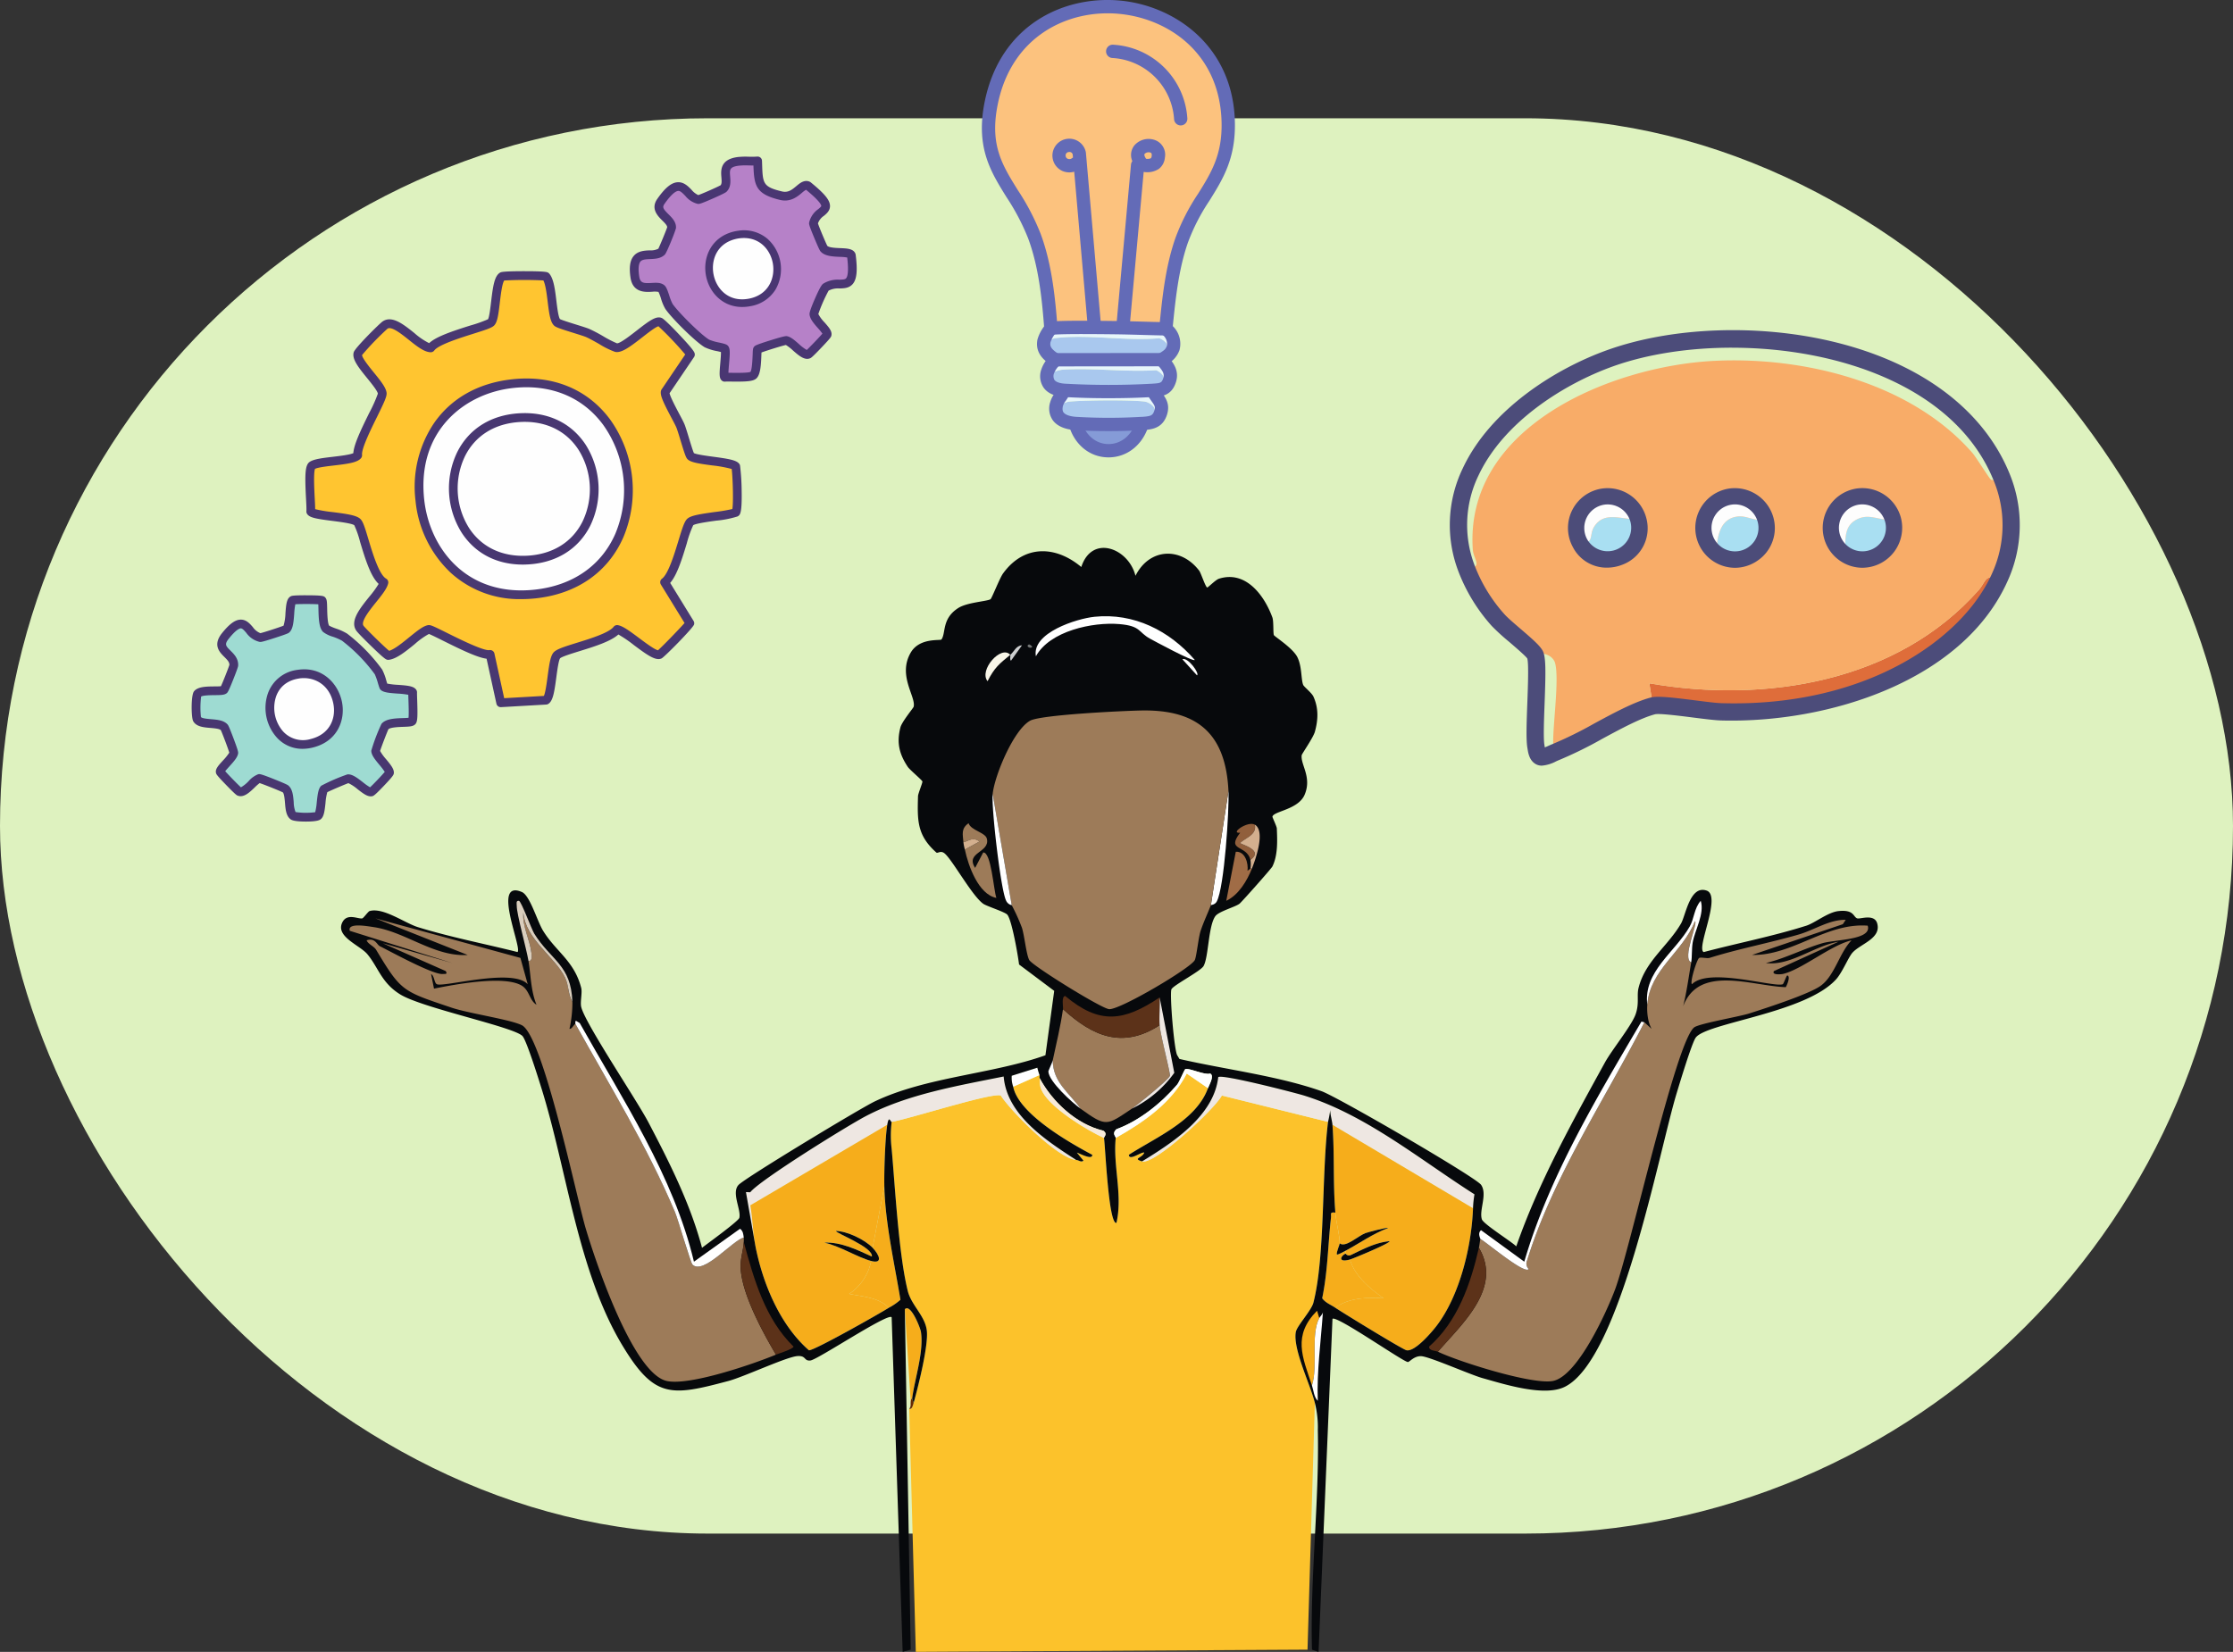 <svg xmlns="http://www.w3.org/2000/svg" xmlns:xlink="http://www.w3.org/1999/xlink" width="724" height="535.713" viewBox="0 0 724 535.713">
  <rect x="0" y="0" width="724" height="535.713" fill="#333333" stroke="none"/>
  <defs>
    <clipPath id="clip-path">
      <rect id="Rectangle_65" data-name="Rectangle 65" width="592.708" height="535.713" fill="none"/>
    </clipPath>
  </defs>
  <g id="Group_260" data-name="Group 260" transform="translate(-82.5 -273.644)">
    <rect id="Rectangle_64" data-name="Rectangle 64" width="724" height="459" rx="229.5" transform="translate(82.5 312)" fill="#def2bf"/>
    <g id="Group_94" data-name="Group 94" transform="translate(144.646 273.644)">
      <g id="Group_93" data-name="Group 93" clip-path="url(#clip-path)">
        <path id="Path_634" data-name="Path 634" d="M271.921,62.876c-14.319,31.981-58.084,44.5-90.331,43.548-4.812-.14-19.134-2.7-22.1-1.913l-1.155-7.322c37.822,6.588,80.445-.528,106.727-30.187,2.546-2.875,1.7-4.988,6.862-4.125" transform="translate(314.282 124.418)" fill="#df6d3a"/>
        <path id="Path_635" data-name="Path 635" d="M311.345,109.578c-5.158-.863-4.316,1.251-6.862,4.125-26.283,29.659-68.9,36.775-106.727,30.187l1.155,7.322c-9,2.388-22.1,11.417-31.67,15.044a22.1,22.1,0,0,1-.66-3.069c-.063-6.373,1.964-20.369.66-25.733-.621-2.546-3.982-3.937-6.534-2.8-1.215-2.251-9.352-8.346-11.943-11.217a54,54,0,0,1-10.292-16.826c5.639-.206,2.272-2.8,2.045-6.1-2.731-40.025,45.162-59.562,78.355-61.2,29.262-1.442,63.788,7.14,83.632,29.859,1.239,1.418,5.606,8.552,6.1,8.743a7.966,7.966,0,0,0,3.594-.331,40.722,40.722,0,0,1-.857,32" transform="translate(274.859 77.716)" fill="#f8ac68"/>
        <path id="Path_636" data-name="Path 636" d="M195.168,57.036a10.279,10.279,0,0,1-15.6,11.253c.361-3.863-.6-8.537,3.251-10.931,4.5-2.8,7.677.227,12.349-.322" transform="translate(356.436 111.462)" fill="#a9dff2"/>
        <path id="Path_637" data-name="Path 637" d="M198.194,61.478c-4.671.549-7.853-2.475-12.349.322-3.848,2.394-2.889,7.068-3.251,10.931a10.269,10.269,0,1,1,15.6-11.253" transform="translate(353.411 107.019)" fill="#fdfdfd"/>
        <path id="Path_638" data-name="Path 638" d="M181.629,57.262c2.442,9.355-8.3,16.575-16.038,10.856.278-4.848.91-11.3,7.036-11.979,3.17-.349,5.591,1.887,8.9.77.036.116.069.233.1.352" transform="translate(328.691 111.361)" fill="#a9dff2"/>
        <path id="Path_639" data-name="Path 639" d="M184.39,61.6c-.03-.119-.063-.236-.1-.352-3.313,1.116-5.734-1.119-8.9-.77-6.125.675-6.758,7.131-7.036,11.979a10.273,10.273,0,1,1,15.94-11.209c.036.116.069.233.1.352" transform="translate(325.93 107.021)" fill="#fdfdfd"/>
        <path id="Path_640" data-name="Path 640" d="M169.835,57.118c3.012,11.585-13.131,18.02-18.916,7.546-.06-.107-.116-.215-.17-.325,4.949.594,2.994-2.119,4.657-4.9,3.361-5.63,9.522-2.119,14.331-2.672.036.116.069.233.1.352" transform="translate(299.23 111.526)" fill="#a9dff2"/>
        <path id="Path_641" data-name="Path 641" d="M170.574,61.614c-.03-.119-.063-.236-.1-.352-4.809.552-10.97-2.958-14.331,2.672-1.663,2.782.293,5.5-4.657,4.9.054.11.11.218.17.325-.06-.107-.116-.215-.17-.325a10.263,10.263,0,1,1,18.987-7.573c.036.116.069.233.1.352" transform="translate(298.491 107.03)" fill="#fdfdfd"/>
        <path id="Path_642" data-name="Path 642" d="M190.019,78.866a12.92,12.92,0,0,1-1.582-25.733,12.955,12.955,0,0,1,14.056,9.4,12.969,12.969,0,0,1-12.474,16.331m-.919-20.5a7.618,7.618,0,1,0,8.3,5.561,7.7,7.7,0,0,0-8.3-5.561" transform="translate(351.657 105.264)" fill="#4c4c79"/>
        <path id="Path_643" data-name="Path 643" d="M176.173,78.873a12.926,12.926,0,0,1-1.869-25.7,13,13,0,0,1,14.274,9.074l.122.43a12.748,12.748,0,0,1-5.262,13.94,12.947,12.947,0,0,1-7.265,2.26m.03-20.563a7.08,7.08,0,0,0-1.116.084,7.617,7.617,0,1,0,8.51,5.627l-.081-.287A7.667,7.667,0,0,0,176.2,58.31M174.7,55.782h0Z" transform="translate(324.168 105.268)" fill="#4c4c79"/>
        <path id="Path_644" data-name="Path 644" d="M162.146,78.823a12.286,12.286,0,0,1-11.035-6.633l-.221-.418a12.93,12.93,0,0,1,9.621-18.6,12.975,12.975,0,0,1,14.259,9.083l.119.43a12.614,12.614,0,0,1-7.734,15.176,13.585,13.585,0,0,1-5.009.958m-.86-20.426a7.656,7.656,0,0,0-5.683,11l.128.239a7.634,7.634,0,0,0,14.05-5.6l-.078-.287a7.664,7.664,0,0,0-8.418-5.352" transform="translate(296.729 105.274)" fill="#4c4c79"/>
        <path id="Path_645" data-name="Path 645" d="M166.5,177.111a3.931,3.931,0,0,1-2.036-.534c-2.009-1.194-2.382-3.537-2.6-4.937l-.051-.3c-.46-2.666-.254-8.185-.018-14.579.191-5.131.481-12.892-.021-14.4-.466-.761-3.874-3.683-5.91-5.433a69.243,69.243,0,0,1-5.576-5.089,56.631,56.631,0,0,1-10.847-17.74,42.194,42.194,0,0,1,1.451-33.47c8.94-19.071,30.047-32.285,46.822-38.291,21.08-7.555,49.279-8.561,73.591-2.63,28.554,6.958,48.837,22.36,57.111,43.368a43.765,43.765,0,0,1-.907,34.178c-14.555,32.515-58.317,46.18-92.972,45.2-2-.063-5.385-.49-8.964-.943-4.083-.519-10.916-1.394-12.349-1.063-4.7,1.248-10.946,4.624-16.987,7.883a129.663,129.663,0,0,1-14.4,7.068c-.182.072-.43.188-.716.319a11.886,11.886,0,0,1-4.621,1.394M228.144,41.564c-14.083,0-27.593,2.122-38.545,6.045-15.713,5.63-35.428,17.883-43.637,35.4a36.767,36.767,0,0,0-1.26,29.166,50.865,50.865,0,0,0,9.743,15.907c.973,1.081,3.051,2.863,5.059,4.588,3.919,3.361,6.367,5.5,7.268,7.176,1.069,1.979,1.015,6.5.621,17.125-.2,5.31-.421,11.328-.06,13.423l.06.367c.018.113.042.269.072.433.493-.2,1.018-.436,1.322-.576.424-.191.791-.355,1.057-.457a127.094,127.094,0,0,0,13.722-6.761c6.328-3.418,12.868-6.952,18.223-8.37,2.182-.585,6.928-.039,14.483.919,3.442.436,6.689.851,8.421.9,46.816,1.388,78.227-20.742,87.692-41.888a37.71,37.71,0,0,0,.806-29.829c-12.074-30.653-50.314-43.562-85.047-43.562" transform="translate(271.26 71.195)" fill="#4c4c7a"/>
        <path id="Path_646" data-name="Path 646" d="M178.772,121.388c-3.788,10.5-16.886,15.949-25.641,21.605.045,2.137,4.068-1.045,4.988-.713-.594,1.779-3.946,1.884-.713,2.848,4,1.2,23.384-16.79,25.877-21.366L217.7,132.31c-2.1,16.758-.91,43.694-4.746,58.636-.648,2.525-5.334,7.531-5.7,9.5-1.027,5.528,4.806,17.253,6.173,23.026l-2.376,80.006-127.01.71L81.91,225.369c.955.284,1.242-1.242,1.427-1.9,1.454-5.209,4.862-18.659,4.271-23.5-.585-4.806-5.015-8.176-6.173-12.817-2.925-11.746-4.074-33.291-5.221-46.058a36.168,36.168,0,0,1,0-8.782c5.483-.884,32.608-9.638,35.372-8.549,3.594,5.474,18.543,20.435,24.453,20.892.931.072,1.546.872,2.373.239l-2.134-2.612c.675.137,5.077,2.6,4.985.713-7.45-3.979-23.847-13.256-25.641-22.08l8.546-3.8c.057.29-.06.666,0,.952.316,1.489-.221,2.37.952,4.51,3.009,5.492,14.253,12.346,19.94,14.955.409,2.206,1.457,28.077,4.036,27.539,2.084-9.086-1.146-18.363-.236-27.539,9.071-5.11,18.211-11.429,23.029-20.892Z" transform="translate(150.737 231.523)" fill="#fcc22b"/>
        <path id="Path_647" data-name="Path 647" d="M79.837,171.425c-.006.054-.331-.227-.475.949l-1.9-29.912c1.86-2.009,5.027,6.051,5.221,7.358.97,6.51-2.012,15.077-2.848,21.605" transform="translate(153.763 282.145)" fill="#f6ad1b"/>
        <path id="Path_648" data-name="Path 648" d="M79.365,153.377c-.182.657-.472,2.179-1.424,1.9.678-.839.367-1.5.475-2.373.143-1.176.469-.9.475-.949Z" transform="translate(154.709 301.62)" fill="#692a00"/>
        <path id="Path_649" data-name="Path 649" d="M167.272,144.023c-5.91-.457-20.859-15.417-24.453-20.892-2.764-1.089-29.888,7.665-35.372,8.546-.391.063-.89-2.313-1.427.949L61.629,158.741c.752,4.292.824,9.065,1.663,13.3L60.2,154.467c.391-.075,1.331.116,1.424,0,3.036-3.874,31.411-21.5,37.509-24.689,13.6-7.11,29.578-9.773,44.631-12.82,1.021,12.507,13.844,20.817,23.5,27.065" transform="translate(119.504 232.156)" fill="#eee7e2"/>
        <path id="Path_650" data-name="Path 650" d="M210.538,159.628l-45.58-27.065c-.1-1.281-.707-3.26-.713-4.746a37.32,37.32,0,0,1-.713,3.8l-34.422-8.546c-2.492,4.576-21.874,22.563-25.877,21.366,9.94-6.1,23.283-14.737,24.689-27.3.83-1.161,24.859,5.03,27.778,5.934,20.074,6.212,37.793,20.907,55.314,32.049a33.981,33.981,0,0,0-.475,4.51" transform="translate(204.911 232.219)" fill="#eee7e2"/>
        <path id="Path_651" data-name="Path 651" d="M98.14,118.377l-8.546,3.8a8.844,8.844,0,0,1-.475-3.561L97.427,116a18.527,18.527,0,0,0,.713,2.373" transform="translate(176.768 230.263)" fill="#fff"/>
        <path id="Path_652" data-name="Path 652" d="M169.491,149.272c-.457,12.31-4.286,28.351-11.871,38.222-1.6,2.078-7.05,8.465-9.734,7.833-1.3-.307-20.578-12.113-23.026-13.767,4.206-3.3,10.579-3.43,15.668-3.086-4.367-3.045-9.471-7.286-10.922-12.585.916-.251,13.089-5.28,12.82-5.934-4.654.454-8.516,2.582-12.582,4.51a1.294,1.294,0,0,1-1.663-.475v-.949c4.567-2.442,8.829-5.516,13.77-7.361-.14-.349-6.594,1.382-7.358,1.663-2.281.839-6.456,4.845-8.31,3.325-.069-2.988-1.143-6.558-1.424-9.973-.806-9.728-.224-19.143-.949-28.488Z" transform="translate(245.958 242.575)" fill="#f6ad1b"/>
        <path id="Path_653" data-name="Path 653" d="M105.077,122.207c-.693,4.224-1.054,15.435-.949,19.943l-3.8,19.942c-2.606-2.71-8.262-5.367-11.868-5.462-.251.687,12.155,5.239,11.632,8.31-4.806-2.2-10-4.77-15.432-4.51,4.821.964,10.853,4.8,15.193,5.934a16.686,16.686,0,0,1-7.122,10.683c4.224.866,9.7,1.146,12.82,4.51-2.612,1.692-24.438,14.053-25.877,13.77-9.4-8.215-14.937-21.605-17.331-33.712-.836-4.23-.91-9-1.663-13.292Z" transform="translate(120.451 242.575)" fill="#f6ad1b"/>
        <path id="Path_654" data-name="Path 654" d="M84.239,168.3c-3.116-3.367-8.6-3.648-12.82-4.51A16.686,16.686,0,0,0,78.541,153.1c3.937,1.03,2.639-2.024.475-4.274l3.8-19.939c.281,12.011,3.292,24.993,5.224,36.8a18.438,18.438,0,0,1-3.8,2.612" transform="translate(141.764 255.837)" fill="#f6ad1b"/>
        <path id="Path_655" data-name="Path 655" d="M127.071,131.781c.284,3.415,1.358,6.982,1.424,9.97.009.346-1.107,2.791-.949,3.561.173.322,2.436-.964,2.848-1.185v.949c-1.594.731-2.651,3.015,1.427,1.9,1.448,5.3,6.552,9.54,10.919,12.582-5.086-.343-11.462-.212-15.668,3.086-1.454-.982-3.17-1.582-4.274-3.086,1.8-8.585,1.878-17.414,2.851-26.112.143-1.278-.49-1.883,1.424-1.663" transform="translate(243.747 261.49)" fill="#f6ad1b"/>
        <path id="Path_656" data-name="Path 656" d="M127.246,140.813c-.415.221-2.677,1.507-2.848,1.188-.161-.77.955-3.215.949-3.561,1.854,1.519,6.033-2.486,8.31-3.325.761-.281,7.218-2.012,7.361-1.663-4.943,1.845-9.209,4.919-13.773,7.361" transform="translate(246.894 264.804)" fill="#07090c"/>
        <path id="Path_657" data-name="Path 657" d="M127.709,140.787c-4.077,1.116-3.018-1.167-1.424-1.9a1.294,1.294,0,0,0,1.663.475c4.066-1.928,7.928-4.057,12.582-4.51.266.654-11.907,5.683-12.82,5.934" transform="translate(247.858 267.677)" fill="#07090c"/>
        <path id="Path_658" data-name="Path 658" d="M84.383,139.2c2.164,2.251,3.463,5.3-.475,4.274-4.34-1.134-10.373-4.97-15.193-5.937,5.436-.26,10.623,2.313,15.429,4.51.525-3.069-11.883-7.621-11.632-8.307,3.606.092,9.265,2.749,11.871,5.459" transform="translate(136.396 265.468)" fill="#07090c"/>
        <path id="Path_659" data-name="Path 659" d="M331.966,336.838c-1.367-5.776-7.2-17.5-6.173-23.029.364-1.964,5.051-6.97,5.7-9.5,3.836-14.943,2.642-41.882,4.749-58.639a38.041,38.041,0,0,0,.71-3.8c.006,1.489.612,3.469.713,4.746.725,9.346.143,18.763.949,28.488-1.913-.221-1.281.385-1.424,1.663-.973,8.7-1.051,17.531-2.851,26.115,1.1,1.5,2.821,2.1,4.274,3.086,2.448,1.654,21.722,13.462,23.029,13.77,2.68.63,8.137-5.758,9.731-7.836,7.585-9.871,11.414-25.912,11.871-38.222a34.543,34.543,0,0,1,.475-4.51c-17.522-11.14-35.237-25.838-55.314-32.049-2.919-.9-26.948-7.1-27.775-5.934-1.409,12.564-14.752,21.205-24.692,27.3-3.23-.967.122-1.069.713-2.848-.919-.331-4.943,2.851-4.985.71,8.752-5.656,21.85-11.1,25.638-21.6.388-1.078,2.188-4.039.713-4.749-1.806.606-6.889-1.907-8.071-1.424-.263.107-1.964,4.224-2.612,4.985-5.086,5.982-12.307,11.8-19.7,14.483-1.591,1.442-.185,2.31-.239,2.848-.91,9.176,2.322,18.453.239,27.539-2.582.537-3.63-25.333-4.039-27.539-.06-.337,1.31-1.346-.236-2.373C254.7,246.5,246.8,239.138,242.7,231.43c-.063-.287.057-.66,0-.949a18.062,18.062,0,0,1-.713-2.373l-8.31,2.612a8.943,8.943,0,0,0,.475,3.561c1.794,8.821,18.19,18.1,25.641,22.077.093,1.889-4.31-.576-4.985-.71l2.137,2.612c-.83.633-1.445-.167-2.376-.239-9.659-6.248-22.483-14.558-23.5-27.065-15.053,3.048-31.029,5.71-44.631,12.82-6.1,3.188-34.473,20.814-37.509,24.689-.093.116-1.033-.075-1.424,0l3.086,17.569c2.394,12.1,7.934,25.495,17.331,33.712,1.436.281,23.262-12.08,25.877-13.77a18.458,18.458,0,0,0,3.8-2.612c-1.931-11.8-4.94-24.787-5.221-36.8-.107-4.5.257-15.719.949-19.943.534-3.263,1.033-.887,1.424-.949a36.192,36.192,0,0,0,0,8.785c1.146,12.767,2.3,34.312,5.224,46.055,1.155,4.645,5.585,8.015,6.17,12.82.591,4.845-2.818,18.295-4.271,23.5l-.475-1.424c.836-6.528,3.818-15.095,2.848-21.605-.194-1.31-3.361-9.367-5.224-7.358l1.9,110.393-2.612.71-3.561-108.491c-.952-1.672-24.032,13.779-26.351,14.005-2.2.218-1.263-1.675-4.274-1.424-3.585.3-17.265,6.725-22.316,8.071-18.593,4.958-23.975,5.764-34.423-11.632-14.376-23.933-17.9-56.66-26.115-83.092-.916-2.949-4.8-15.426-6.173-17.092-2.412-2.922-32.375-9.08-39.646-13.531-6.131-3.755-7.125-8.77-10.683-13.059C22.3,188.34,14.2,185.558,16.7,180.865c1.576-2.964,5.1-.9,6.409-1.188.415-.093,1.91-2.239,2.376-2.373,4.4-1.281,11.483,3.928,15.668,5.221,10.5,3.245,21.614,5.379,32.285,8.074,1.651-1.179-8.5-23.739,1.427-19.468,2.642,1.137,4.934,9.427,6.883,12.582,4.206,6.818,10.11,9.776,12.346,18.519.4,1.573-.382,4.546,0,6.173,1.251,5.316,17.94,30.073,21.841,37.509,6.824,13.005,13.543,26.351,17.331,40.6,1.633-1.281,11.856-8.644,12.107-9.734.615-2.672-2.663-8.17-.239-10.683,2.266-2.346,39.479-24.835,44.159-27.065,16.755-7.982,38.076-8.812,55.314-14.955l2.848-20.892-11.394-8.546c-.358-2.952-2.319-14.334-3.8-16.146-.737-.9-6.716-2.755-7.833-3.561-3.707-2.666-10.11-14.465-12.585-16.378-1.272-.985-2.164.161-2.612-.239-6.242-5.558-6.17-10.325-5.934-18.28.024-.83,1.5-4.316,1.424-4.749s-4.1-3.779-4.746-4.746c-2.758-4.152-3.669-7.838-2.376-12.82.475-1.824,4.173-6.265,4.274-6.648.854-3.239-5.257-10.128-.949-17.566,2.866-4.955,9.635-3.815,9.97-4.274,1.507-2.078.03-6.74,5.459-10.209,2.883-1.842,9.274-2.131,10.447-2.848.412-.254,2.985-6.853,4.036-8.31,6.716-9.325,16.928-9.232,25.4-2.137,3.477-10.71,15.355-6.074,17.566,2.851,4.519-9.015,14.692-9.474,20.656-1.663.6.791,2.033,5.34,2.612,5.459.233.048,2.7-2.5,3.8-2.848,8.7-2.77,14.713,5.406,17.331,12.582.433,1.188.206,5.083.475,5.7.212.484,6.089,4.149,7.6,7.122,1.534,3.018,1.182,7.233,1.9,9.021.254.63,2.794,2.615,3.325,3.8,1.7,3.77,1.552,7.456.475,11.394-.525,1.919-4.209,7.167-4.274,7.6-.448,3.036,3.373,7.1.952,12.82-2.063,4.868-10.041,5.325-10.447,7.122-.045.2,1.4,3.188,1.424,3.8.167,4.06.364,8.674-1.424,12.343-.352.725-10.038,11.623-10.683,12.107-1.472,1.1-6.722,2.478-7.833,4.036-2.292,3.212-2.164,13.185-3.8,16.146-.937,1.7-10.026,6.331-10.444,7.6-.588,1.77.9,19.814,1.9,21.366l.71,1.185c14.722,3.4,31.879,5.453,46.058,10.447,5.092,1.794,50.055,27.909,51.753,30.387,2.1,3.071-.7,8.158.239,11.158.478,1.546,9.522,7.167,11.158,8.785,7.188-20.662,18.181-40.416,28.724-59.589,2.286-4.158,8.668-11.976,9.97-15.668,1.257-3.552.319-6.027.952-8.546,2.188-8.743,9.45-13.477,13.77-20.892,1.534-2.636,2.9-12.558,8.307-10.683,4.973,1.722-3.5,18.728-.949,19.942,10.991-2.9,22.411-5.125,33.237-8.549,2.812-.889,7.012-4.37,10.444-4.746,5.277-.579,4.752,2.054,6.173,2.373,1.018.23,5.537-1.564,6.409,1.663,1.334,4.922-5.537,6.594-8.071,9.5-1.3,1.492-3.245,6.334-5.221,8.546-9.859,11.035-42.258,14.161-45.583,18.993-1.31,1.907-5.227,14.916-6.173,18.041-5.862,19.387-18.226,86.408-36.321,95.2-6.662,3.236-19.471-.851-26.59-2.848-4.039-1.131-17.274-7.027-19.942-7.122-2.257-.081-3.761,1.907-4.271,1.9-1.5-.027-23.22-15.268-24.453-14.005l-4.51,108.017-2.137-.71c-.639-23.465,2.4-47.9,1.9-71.221a32.142,32.142,0,0,0-.949-8.785" transform="translate(32.204 118.159)" fill="#07090c"/>
        <path id="Path_660" data-name="Path 660" d="M130.629,122.376l-6.883-4.749c-4.818,9.462-13.958,15.781-23.029,20.892.054-.534-1.352-1.406.236-2.848,7.4-2.686,14.62-8.5,19.707-14.483.648-.761,2.349-4.877,2.609-4.985,1.185-.484,6.268,2.033,8.074,1.424,1.475.71-.325,3.671-.713,4.749" transform="translate(198.88 230.535)" fill="#fff"/>
        <path id="Path_661" data-name="Path 661" d="M112.99,136.585c-5.686-2.609-16.931-9.462-19.942-14.958-1.17-2.137-.633-3.018-.949-4.51,4.1,7.707,11.994,15.068,20.653,17.095,1.549,1.027.176,2.036.239,2.373" transform="translate(182.81 232.472)" fill="#f7ead9"/>
        <path id="Path_662" data-name="Path 662" d="M126.284,144.782c-2.9,5.477-.34,15.686-2.373,21.841-3.113-9.325-6.316-16.161,1.66-24.214Z" transform="translate(239.311 282.676)" fill="#f6ad1b"/>
        <path id="Path_663" data-name="Path 663" d="M121.684,166.307c2.033-6.155-.522-16.364,2.373-21.841.263-.5,1.033-1.131,1.188-1.9-.657,9.465-2.018,19.119-1.663,28.724-1.236-1.089-1.379-3.43-1.9-4.985" transform="translate(241.537 282.991)" fill="#fff"/>
        <path id="Path_664" data-name="Path 664" d="M110.756,67.135c12.785-1.322,24.312,4.5,32.524,14.005-.43.731-13.343-6.259-14.48-6.883-3.961-2.164-2.9-4.143-9.973-4.749-8.621-.737-22.584,2.218-27.065,10.447-1.409-7.644,13.286-12.229,18.993-12.82" transform="translate(181.957 132.89)" fill="#fff"/>
        <path id="Path_665" data-name="Path 665" d="M84.446,97.986,89.2,95.374c-2.134-1.567-3.239-.284-5.224.239-.2-2.558-.833-4.409,1.663-6.173.767,2.346,5.421,2.988,5.934,4.985,1.176,4.567-7.131,4.4-3.8,9.5l2.612-4.985c2.594-.269,3.37,12.143,4.274,14.719-5.794-1.075-9.116-10.435-10.209-15.668" transform="translate(166.245 177.534)" fill="#9d7b59"/>
        <path id="Path_666" data-name="Path 666" d="M120.214,98.007h.475c-1.6,4.027-4.352,8.588-8.31,10.444l3.086-15.9c3.051-.212,4.122,3.749,3.8,6.173Z" transform="translate(223.065 183.686)" fill="#a06c46"/>
        <path id="Path_667" data-name="Path 667" d="M119.727,89.77c.7,3.257-2.919,4.173-4.749,5.934.018.43,7.925,2.3,3.325,5.462-1.188-4.943-8.041-2.71-3.325-8.785-3.582.376,2.454-3.946,4.749-2.612" transform="translate(224.976 177.679)" fill="#915f3c"/>
        <path id="Path_668" data-name="Path 668" d="M117.689,103.843h-.475a9.9,9.9,0,0,0,0-2.848c4.6-3.167-3.307-5.033-3.325-5.462,1.83-1.761,5.454-2.677,4.749-5.934,3.5,2.039.269,11.188-.949,14.244" transform="translate(226.065 177.85)" fill="#d3af8e"/>
        <path id="Path_669" data-name="Path 669" d="M94.261,71.665c-3.57,2.916-5.092,4.107-7.361,8.546-2.931-3.558,4.433-11.9,7.361-8.546" transform="translate(171.149 140.706)" fill="#f8f6e8"/>
        <path id="Path_670" data-name="Path 670" d="M107.607,71.672c1.815-.761,5.722,4.728,4.749,5.224Z" transform="translate(213.595 142.122)" fill="#fff"/>
        <path id="Path_671" data-name="Path 671" d="M84.3,94.54a15.527,15.527,0,0,1-.475-2.373c1.985-.522,3.089-1.806,5.224-.239Z" transform="translate(166.391 180.98)" fill="#d3af8e"/>
        <path id="Path_672" data-name="Path 672" d="M88.933,73.2c1.275-1.039,1.821-2.97,3.8-3.086L89.171,75.1c-.531-.322-.066-1.7-.239-1.9" transform="translate(176.478 139.171)" fill="#ced0d1"/>
        <path id="Path_673" data-name="Path 673" d="M91.117,70.061c.4-.242,1.215.648,1.188.713-.361.788-2.248-.069-1.188-.713" transform="translate(180.23 138.985)" fill="#747777"/>
        <path id="Path_674" data-name="Path 674" d="M135.364,240.007c7.9-9.11,21.011-20.668,13.295-33.712.191-.833.3-1.946.475-2.848,1.537.692,14.507,11.707,15.668,9.734a2.463,2.463,0,0,1-.475-2.851c8.259-26.862,25.271-52.279,37.984-77.155l2.376,2.137c-1.263-2.069-1.6-5.492-1.427-7.836.845-11.42,11.537-17.023,15.432-27.062,1.23.284-4.328,12.089-1.188,13.292-.827,4.773-1.454,9.537-2.609,14.244,5.161-13.62,22.354-6.537,33.234-6.17.179-.1,1.8-3.609.475-3.8-.385.454-1.17,2.755-1.424,2.848-2.931,1.1-24-5.549-29.438,0-.758-.531,1.6-8.215,2.373-8.546.63-.269,2.54.245,3.325,0,9.57-2.994,19.372-4.812,28.963-7.6,5.086-1.478,9.821-4.827,15.193-4.749l-.949,1.427-29.438,9.97c13.256.251,23.963-10.5,37.509-9.5,1.522,4.666-10.522,4.466-14.719,5.7-6.191,1.812-11.97,4.925-18.28,6.409,7.821,1.084,15.632-5.567,23.5-6.886l-20.892,9.5c-.875,1.442,2.615,1,2.848.949,6.039-1.331,15.59-9.355,22.315-10.922-3.9,3.937-5.442,11.423-9.97,14.719-3.812,2.779-18.146,7.385-23.265,9.023-3.212,1.027-16.208,3.251-17.805,4.51-5.985,4.71-20.707,71.827-25.641,84.991-2.7,7.209-12.161,28.157-20.178,29.673-6.7,1.269-30.551-6.262-37.273-9.5" transform="translate(268.692 198.37)" fill="#9d7b59"/>
        <path id="Path_675" data-name="Path 675" d="M193.4,111.231c-12.713,24.877-29.724,50.293-37.984,77.155a2.454,2.454,0,0,0,.475,2.851c-1.164,1.973-14.134-9.041-15.668-9.734.039-.209-1-1.863.236-2.851l14.008,10.209c8.086-27.674,23.5-53.165,37.984-77.869Z" transform="translate(277.601 220.314)" fill="#fff"/>
        <path id="Path_676" data-name="Path 676" d="M137.259,169.28c-.791-.379-2.919-.248-2.848-1.663,9.247-8.137,13.477-20.351,16.143-32.049,7.716,13.044-5.4,24.6-13.295,33.712" transform="translate(266.797 269.096)" fill="#5c3219"/>
        <path id="Path_677" data-name="Path 677" d="M172.43,117.812c-3.14-1.206,2.418-13.011,1.188-13.3-3.9,10.041-14.587,15.641-15.432,27.065-1.31-10.8,9.012-16.987,13.77-25.4,1.448-2.564,1.43-5.907,3.561-8.31,1.313,4.212-1.928,9.534-2.612,13.534-.352,2.069-.164,4.618-.475,6.409" transform="translate(313.765 194.268)" fill="#fff"/>
        <path id="Path_678" data-name="Path 678" d="M128.19,114.865c.2,3.018,3.528,15.57,3.322,16.381-.3,1.179-10.656,9.549-12.343,10.683-8.161,5.471-8.191,6.059-16.62,0-3.728-5.23-8.985-8.555-9.021-15.668,1.221-5.752,2.463-10.677,3.325-16.62,9.623,8.818,19.319,13,31.336,5.224" transform="translate(185.651 217.632)" fill="#9d7b59"/>
        <path id="Path_679" data-name="Path 679" d="M126.04,108.684c.143,2.985-.2,6.045,0,9.021-12.017,7.773-21.713,3.594-31.336-5.221.113-.791-.594-4.11.71-4.274,11.185,9.385,19.017,8.247,30.626.475" transform="translate(187.801 214.79)" fill="#5c3219"/>
        <path id="Path_680" data-name="Path 680" d="M110.708,122.974l5.7-37.034c.284,5.991-1.334,31.294-3.8,35.846-.6,1.107-1.857,1.084-1.9,1.188" transform="translate(219.75 170.587)" fill="#fff"/>
        <path id="Path_681" data-name="Path 681" d="M89.4,128.106a39.518,39.518,0,0,1-.949,8.785c.791.024,1.134-1.006,1.9-1.663,11.146,20.026,23.339,39.843,32.288,61.012,1.027,2.436,5.051,16.462,5.692,17.092,3.528,3.463,12.886-7.794,16.62-8.782a9.446,9.446,0,0,1,0,1.424c-.113,3.024-1.287,5.454-.949,9.259.743,8.325,7.146,20.116,11.394,27.3-7.468,3.1-28.014,10.146-35.369,8.546-11.086-2.409-23.378-39.524-26.354-49.616-3-10.188-13.811-62.3-20.653-65.762-3.689-1.866-17.322-3.851-22.793-5.7-16.014-5.4-16.328-5.23-24.453-18.754-.71-1.182-2.639-1.851-3.086-3.086,2.755-.916,3.31,1.421,4.274,1.9,3.8,1.9,17.286,9.313,20.417,9.024.752-.072,1.642.191.952-.949l-20.42-9.024,22.557,6.412-33.24-10.447c-.878-2.752,5.836-1.481,7.836-1.185,10.241,1.513,19.545,9.686,30.387,9.021L25.542,101.041l47,12.82,2.373,8.546c-4.839-5.334-27.1,1.009-29.438,0-.9-.388-.791-2.722-1.9-3.322l.949,4.746c6.653-1.343,22.853-4.436,28.491-.949,2.478,1.534,2.448,4.764,4.746,6.173-1.881-4.621-1.833-9.641-2.612-14.244,1.394.254,1.036-1.892.952-2.612-.513-4.361-2.991-8.51-2.612-13.056.6,8.65,10.385,14.5,13.534,21.128,1.245,2.627.958,5.489,2.37,7.836" transform="translate(34.043 196.794)" fill="#9d7b59"/>
        <path id="Path_682" data-name="Path 682" d="M96.28,181.185c-3.731.988-13.092,12.247-16.617,8.785-.645-.633-4.668-14.656-5.7-17.095-8.943-21.169-21.142-40.983-32.288-61.013.072-.06-.164-.916.239-.949l1.188.713c13.832,24.7,30.417,49.568,37.034,77.394l14.955-10.683c.982.77,1.045,1.716,1.188,2.848" transform="translate(82.716 220.157)" fill="#fff"/>
        <path id="Path_683" data-name="Path 683" d="M71.085,171.493c-4.248-7.185-10.65-18.975-11.4-27.3-.34-3.806.836-6.236.952-9.259,3.283,12.1,6.916,24.942,16.143,33.948-.078.788-4.809,2.242-5.7,2.612" transform="translate(118.358 267.836)" fill="#5c3219"/>
        <path id="Path_684" data-name="Path 684" d="M53.386,130.638c-1.412-2.346-1.125-5.209-2.37-7.836-3.149-6.627-12.931-12.477-13.534-21.128-.379,4.546,2.1,8.7,2.612,13.056.084.719.442,2.866-.952,2.612-.684-4.033-3.83-15.214-3.8-17.805.006-.7-.343-1.77.71-1.663.7.03,4.1,9.259,4.985,10.683,5.427,8.692,11.925,10.05,12.346,22.08" transform="translate(70.057 194.263)" fill="#dacebd"/>
        <path id="Path_685" data-name="Path 685" d="M102.119,144.453c1.689-1.131,12.047-9.5,12.346-10.683.2-.809-3.125-13.364-3.325-16.381-.2-2.976.143-6.036,0-9.021l4.749,24.453a36.725,36.725,0,0,1-13.77,11.632" transform="translate(202.702 215.106)" fill="#eee7e2"/>
        <path id="Path_686" data-name="Path 686" d="M103.5,130.876c-2.7-1.943-10.364-8.853-10.444-12.107-.006-.2,1.281-2.892,1.424-3.561.036,7.113,5.292,10.441,9.021,15.668" transform="translate(184.704 228.683)" fill="#fff"/>
        <path id="Path_687" data-name="Path 687" d="M163.452,103.313l-5.7,37.034c-1.081,2.752-2.373,5.477-3.322,8.31-.71,2.113-1.313,8.31-1.9,9.5-1.272,2.567-24.265,16.181-27.775,15.907-2.522-.2-24.748-14-25.877-15.907-.94-1.588-1.594-8.018-2.373-10.444a62.029,62.029,0,0,0-3.325-7.361l-6.173-36.085c.591-5.868,6.71-20.695,12.11-23.739,3.436-1.94,30.118-3.212,36.085-3.325,18.146-.34,27.369,7.483,28.25,26.115" transform="translate(172.705 153.214)" fill="#9d7b59"/>
        <path id="Path_688" data-name="Path 688" d="M93.211,122.343a2.588,2.588,0,0,1-1.9-1.663c-1.716-3.824-4.731-29.891-4.274-34.422Z" transform="translate(172.674 171.218)" fill="#fff"/>
        <path id="Path_689" data-name="Path 689" d="M75.223,30.232c.6-.379,13.605-.4,14.2,0,2.239,2.609,1.716,13.089,3.618,14.9.672.642,8.056,2.657,9.865,3.409,2.373.985,7.686,4.4,9.229,4.755,2.961.675,12.113-9.361,14.286-8.283.979.484,9.767,9.674,9.844,10.555L128.1,67.636c-.5,1.427,3.949,8.758,4.9,11,.755,1.785,2.734,9.262,3.337,9.865,1.51,1.5,13.295,1.719,14.62,3.334.406,2.173.934,14.232-.033,14.937-2.522,1.134-13.441,1.612-14.8,3.164-1.776,2.024-4.3,16.525-8.235,19.447l8.188,13.31c-.209.672-9.122,9.815-9.758,10.11-2.194,1.024-10.931-7.674-13.832-8.089-3.015,3.874-17.3,6.349-19.447,8.3-1.722,1.573-1.663,13.474-3.615,14.623l-14.674.839-3.43-15.674c-3.639.6-18.814-8.259-19.874-8.092-2.737.433-9.352,8.012-13.161,8.43-.627-.119-8.516-7.856-9.2-8.856-2.478-3.642,6.874-11.086,7.8-14.835-4.394-2.522-6.892-17.763-8.579-19.516-1.77-1.842-14.122-1.889-15.152-3.474.206-2.552-1.149-13.91.472-14.949,2.46-1.576,13.214-1.31,14.749-3.3-.418-4.152,8.182-18.11,7.961-20.095-.328-2.94-8.767-10.244-7.889-12.91.3-.919,7.68-8.462,8.8-9.226,3.731-2.54,10.91,7.265,14.814,7.4C54.656,49.816,70.1,46.607,71.6,45.135c1.681-1.645,1.272-13.423,3.621-14.9" transform="translate(25.448 59.431)" fill="#ffc530"/>
        <path id="Path_690" data-name="Path 690" d="M75.69,170.847a1.42,1.42,0,0,1-1.385-1.116l-3.194-14.587c-2.985-.394-8.041-2.815-14.176-5.874-1.794-.893-3.809-1.9-4.525-2.155a24.646,24.646,0,0,0-4.567,3.269c-2.928,2.382-5.952,4.845-8.462,5.119a1.4,1.4,0,0,1-.418-.018c-.445-.084-.866-.161-5.3-4.474-.427-.415-4.191-4.077-4.8-4.976-2.119-3.113,1.107-7.125,4.227-11.006a31.919,31.919,0,0,0,3.03-4.152c-2.478-2.3-4.152-7.373-6.027-13.644a31.625,31.625,0,0,0-1.872-5.379c-.7-.588-4.809-1.116-7.268-1.43-5.209-.666-7.253-1.033-8.038-2.242a1.408,1.408,0,0,1-.224-.887c.057-.7-.033-2.382-.128-4.164-.421-8.03-.3-10.871,1.251-11.865,1.4-.9,4.236-1.23,7.516-1.615,2.084-.245,5.421-.636,6.576-1.176.185-2.758,2.281-7.212,5.149-13.035a46.411,46.411,0,0,0,2.812-6.271c-.173-.955-2.081-3.3-3.48-5.024-2.713-3.343-5.059-6.23-4.334-8.43.487-1.486,8.361-9.283,9.349-9.955,3.018-2.057,6.713.9,10.286,3.758A22.213,22.213,0,0,0,52.488,52.8C54.709,50.709,59.726,49,65.95,47.043a41.642,41.642,0,0,0,5.609-1.988c.421-.6.782-3.674,1.024-5.71.6-5.1,1.092-8.277,2.824-9.37.358-.227.8-.5,7.859-.51,7.08,0,7.513.281,7.889.534a1.406,1.406,0,0,1,.281.251c1.439,1.675,1.863,5.146,2.307,8.821.257,2.092.636,5.221,1.173,5.928.684.358,3.57,1.26,5.319,1.8,1.812.564,3.376,1.051,4.155,1.376a49.984,49.984,0,0,1,4.546,2.391,34.69,34.69,0,0,0,4.451,2.289c1,.075,4.516-2.672,6.412-4.152,4.155-3.248,6.409-4.9,8.194-4.018.913.454,4.263,3.946,5.659,5.427,4.868,5.158,4.919,5.752,4.967,6.274a1.43,1.43,0,0,1-.239.919L130.443,69.04c.227,1.215,2.176,4.889,3.14,6.707.725,1.361,1.349,2.537,1.663,3.28.343.809.851,2.475,1.439,4.406.525,1.731,1.3,4.289,1.651,5.03.851.445,4.089.881,6.265,1.173,5.116.687,7.459,1.107,8.394,2.248a1.431,1.431,0,0,1,.3.639,73.975,73.975,0,0,1,.519,8.253c.131,7.182-.528,7.662-1.11,8.089a1.359,1.359,0,0,1-.257.146,32.939,32.939,0,0,1-6.9,1.355c-2.489.343-6.639.919-7.441,1.484a34.984,34.984,0,0,0-2.081,5.877c-1.463,4.815-3.1,10.2-5.385,12.832l7.588,12.337a1.414,1.414,0,0,1,.146,1.164c-.373,1.2-9.618,10.558-10.513,10.976-1.889.884-4.51-.967-8.979-4.31a41.469,41.469,0,0,0-5.039-3.442c-2.519,2.281-7.83,3.925-12.57,5.394-2.519.779-5.645,1.749-6.313,2.316-.5.672-.94,3.994-1.236,6.2-.654,4.9-1.1,7.713-2.642,8.621a1.412,1.412,0,0,1-.636.194l-14.674.839-.081,0m-3.427-18.516a1.424,1.424,0,0,1,1.385,1.116l3.17,14.492,12.868-.734c.51-1.063.949-4.352,1.221-6.391.582-4.343.964-6.85,2.116-7.9,1.036-.949,3.373-1.7,7.409-2.952,4.361-1.349,10.334-3.2,11.874-5.176a1.419,1.419,0,0,1,1.322-.534c1.546.221,3.657,1.734,6.952,4.2,1.889,1.415,5,3.74,6.107,3.949,1.355-1.167,6.892-6.871,8.609-8.844l-7.677-12.483a1.423,1.423,0,0,1,.361-1.884c2.057-1.528,4.024-8,5.325-12.286,1.191-3.913,1.851-6,2.689-6.958,1.015-1.158,3.57-1.618,9.161-2.391a53.034,53.034,0,0,0,5.639-.961c.385-2.11.149-10.122-.209-12.988a40.639,40.639,0,0,0-6.361-1.158c-4.391-.588-6.925-.973-7.952-2-.507-.5-.875-1.489-2.3-6.191-.516-1.7-1.054-3.454-1.337-4.125-.266-.63-.893-1.809-1.555-3.057-2.94-5.543-3.842-7.615-3.376-8.961a1.4,1.4,0,0,1,.167-.334l7.65-11.31a109.618,109.618,0,0,0-8.686-9.149c-.979.254-3.552,2.266-5.283,3.618-4.122,3.221-6.773,5.143-8.791,4.686a27.1,27.1,0,0,1-5.215-2.588c-1.6-.9-3.248-1.83-4.242-2.242-.66-.275-2.31-.788-3.907-1.287C94.868,48.1,93.564,47.646,93,47.106c-1.224-1.17-1.585-3.683-2.075-7.692-.293-2.4-.684-5.612-1.4-6.955a124.739,124.739,0,0,0-12.689.021c-.7.946-1.17,4.982-1.433,7.2-.475,4.036-.8,6.37-1.863,7.415-.773.758-2.624,1.361-6.734,2.657-4.227,1.334-11.3,3.564-12.644,5.415a1.438,1.438,0,0,1-1.2.588c-2.125-.075-4.519-1.991-7.056-4.018-2.376-1.9-5.627-4.5-6.913-3.63a90.284,90.284,0,0,0-8.253,8.549c0,.961,2.492,4.036,3.845,5.7,2.1,2.585,3.913,4.818,4.107,6.558.125,1.128-.7,2.928-3.092,7.785-2.021,4.1-5.071,10.283-4.862,12.325a1.436,1.436,0,0,1-.29,1.012C29.3,91.5,26.357,91.919,21.65,92.468c-2.307.272-5.149.606-6.164,1.1-.525,1.266-.236,6.737-.1,9.409.078,1.484.146,2.743.149,3.66a44.4,44.4,0,0,0,5.767.964c4.779.612,7.77,1.051,8.964,2.292.812.845,1.4,2.713,2.534,6.522,1.278,4.271,3.415,11.417,5.728,12.749a1.422,1.422,0,0,1,.675,1.57c-.43,1.743-2.045,3.749-3.913,6.068-2,2.489-5.03,6.253-4.092,7.63.6.836,6.609,6.761,8.325,8.149,1.719-.5,4.361-2.648,6.522-4.406,2.794-2.275,4.585-3.68,6.116-3.922.761-.119,1.54.23,6.036,2.472,3.866,1.928,11.916,5.934,13.826,5.624a1.279,1.279,0,0,1,.236-.021m63.5-9.358Zm15.1-49.219Zm-74.7-62.58h0Z" transform="translate(24.506 58.487)" fill="#493871"/>
        <path id="Path_691" data-name="Path 691" d="M54.841,41.867c44.965-5.083,52.574,63.371,7.471,68.206-44.819,4.806-52.341-63.135-7.471-68.206" transform="translate(49.047 82.57)" fill="#fefefe"/>
        <path id="Path_692" data-name="Path 692" d="M58.8,112.68a33.076,33.076,0,0,1-22.889-8.534A36.966,36.966,0,0,1,24.479,80.774a36.963,36.963,0,0,1,6.08-25.3C36.147,47.489,44.815,42.623,55.63,41.4c13.313-1.5,24.677,3.149,32,13.1a39.481,39.481,0,0,1,4.212,38.172C86.855,103.982,76.76,111,63.409,112.429a43.355,43.355,0,0,1-4.606.251M55.788,42.811l.158,1.412C40.421,45.978,24.834,58.067,27.3,80.463,28.914,95.1,39.41,109.841,58.761,109.844a40.533,40.533,0,0,0,4.346-.239c12.3-1.319,21.578-7.737,26.133-18.077a36.565,36.565,0,0,0-3.9-35.348c-6.692-9.1-17.134-13.346-29.393-11.958Z" transform="translate(48.1 81.626)" fill="#493971"/>
        <path id="Path_693" data-name="Path 693" d="M81.911,17.618c1.973-.239,4.173.054,6.173-.131.266,7.119-.1,9.444,7.6,11.274,4.7,1.116,6.543-4.2,8.734-3.23,11.041,9.012,2.892,6.847,1.77,12.173a68.936,68.936,0,0,0,3.337,8.164c1.743,2.137,8.292.585,8.943,2.221,1.719,13.537-3.7,7.316-8.28,10.361-.7.463-3.931,8-3.857,8.71.218,2.081,4.606,5.28,4.283,6.647a67.816,67.816,0,0,1-6.021,6.349c-1.737.827-5.343-4.1-7.236-4.424a68.42,68.42,0,0,0-9.322,2.913c-.287.307.075,6.916-1.3,8.316-1.009,1.033-7.582.537-9.319.684-.785-.615.74-8.373-.03-9.253-.331-.379-4.436-.919-5.77-1.722C68.661,74.9,61.291,67.53,59.342,64.676c-.955-1.4-1.7-5.206-2.454-5.8-1.943-1.528-7.8,1.884-8.621-3.782C46.754,44.683,54.25,49.6,57,46.862a77.059,77.059,0,0,0,3.194-7.737c.137-3.077-6.113-4.746-3.477-8.519,7.065-10.119,8.036-1.227,12.14-.591a60.793,60.793,0,0,0,8.185-3.582c2.489-2.576-2.4-7.937,4.871-8.815" transform="translate(95.413 34.711)" fill="#b681c8"/>
        <path id="Path_694" data-name="Path 694" d="M78.363,90.009a1.418,1.418,0,0,1-.878-.3c-.949-.743-.884-2.06-.558-5.752.093-1.066.239-2.719.209-3.558-.343-.09-.806-.191-1.179-.278a16.238,16.238,0,0,1-4.122-1.287c-3.1-1.86-10.668-9.406-12.722-12.411a15.044,15.044,0,0,1-1.436-3.436,16.206,16.206,0,0,0-.785-2.083,6.96,6.96,0,0,0-2.06-.054c-2.2.131-6.3.373-7.024-4.606-.487-3.331-.158-5.552,1.03-6.988,1.379-1.663,3.507-1.755,5.221-1.83a5.443,5.443,0,0,0,2.776-.531c.5-.985,2.552-5.958,2.88-6.994-.06-.633-.851-1.418-1.618-2.176-1.43-1.421-3.827-3.8-1.6-6.985,2.5-3.573,4.507-5.242,6.519-5.4,2.048-.161,3.46,1.287,4.594,2.454A6.149,6.149,0,0,0,69.79,29.5c1.257-.418,6.253-2.621,7.247-3.2.382-.49.346-1.3.248-2.528-.182-2.212-.484-5.913,5.4-6.624a25.07,25.07,0,0,1,3.445-.093,26.334,26.334,0,0,0,2.77-.042,1.416,1.416,0,0,1,1.546,1.358l.039,1.131c.212,6.218.248,7.337,6.468,8.818,2,.472,3.274-.6,4.627-1.734,1.164-.976,2.609-2.188,4.355-1.415a1.394,1.394,0,0,1,.319.2c4.543,3.707,6.233,5.785,6.242,7.671.006,1.534-1.1,2.46-2,3.2a4.983,4.983,0,0,0-1.91,2.43c.4,1.307,2.57,6.409,3.033,7.292.6.591,2.728.678,4.149.737,2.316.1,4.316.179,4.961,1.8a1.525,1.525,0,0,1,.087.343c.654,5.122.367,7.964-.958,9.5-1.185,1.373-2.857,1.406-4.331,1.436a6.585,6.585,0,0,0-3.483.707,49.926,49.926,0,0,0-3.334,7.585,11.721,11.721,0,0,0,2.021,2.731c1.415,1.609,2.534,2.88,2.209,4.266-.093.4-.158.681-3.254,3.922-2.985,3.125-3.319,3.283-3.54,3.388-1.836.872-3.788-.839-5.674-2.5a14.753,14.753,0,0,0-2.278-1.767c-1.245.26-6.161,1.782-7.913,2.436-.012.272-.024.594-.036.881-.122,3.343-.322,6.212-1.546,7.462-.988,1.009-3.146,1.149-7.931,1.089-.955-.009-1.857-.021-2.286.015-.039,0-.078.006-.116.006m1.188-2.869c.373,0,.791.006,1.251.009,1.519.018,5.024.06,5.91-.3.522-.818.651-4.34.7-5.519.063-1.755.081-2.227.531-2.71.26-.278.5-.54,5.224-2.009,4.68-1.46,5.051-1.394,5.379-1.337,1.206.209,2.409,1.26,3.8,2.478a13.88,13.88,0,0,0,2.615,1.982c.967-.9,4.045-4.092,5.071-5.3a18.755,18.755,0,0,0-1.43-1.752c-1.269-1.439-2.579-2.928-2.737-4.433-.033-.3-.1-.928,1.749-5.164,1.881-4.313,2.415-4.665,2.731-4.877a8.936,8.936,0,0,1,5.128-1.266c1.167-.024,1.9-.057,2.239-.451.466-.54.9-2.155.358-6.74a16.4,16.4,0,0,0-2.415-.212c-2.322-.1-4.955-.206-6.286-1.836-.093-.113-.373-.457-2.015-4.4-1.764-4.227-1.707-4.483-1.609-4.955a7.373,7.373,0,0,1,2.94-4.289c.412-.343.976-.812.976-1.009,0-.367-.493-1.612-4.937-5.268a7.977,7.977,0,0,0-1.316.979c-1.481,1.245-3.722,3.122-7.107,2.319-7.883-1.875-8.406-4.636-8.635-11.173-.534.006-1.066-.006-1.588-.015a22.5,22.5,0,0,0-3.048.072c-3.173.382-3.1,1.316-2.91,3.573.122,1.507.275,3.385-1.11,4.818-.176.185-.475.493-4.51,2.272-4.179,1.842-4.486,1.794-4.913,1.728a7.357,7.357,0,0,1-4.009-2.594c-1.006-1.033-1.669-1.666-2.328-1.6-.591.048-1.946.657-4.421,4.2-.728,1.042-.54,1.543,1.275,3.343,1.191,1.179,2.54,2.519,2.457,4.424-.03.7-2.988,8.056-3.609,8.677-1.307,1.3-3.143,1.382-4.764,1.454-1.328.057-2.582.11-3.155.8-.427.516-.848,1.764-.409,4.767.319,2.2,1.307,2.34,4.048,2.179,1.448-.087,2.943-.173,4.045.693.693.543,1.063,1.588,1.66,3.385a14.638,14.638,0,0,0,1.087,2.731c1.833,2.68,9.1,9.934,11.838,11.579a16.865,16.865,0,0,0,3.289.952c1.675.379,2.37.534,2.821,1.051.719.824.672,2.167.349,5.8-.078.9-.185,2.113-.2,2.94M59.746,39.793Zm23.11-21.232h0Z" transform="translate(94.469 33.768)" fill="#493672"/>
        <path id="Path_695" data-name="Path 695" d="M65,25.693c.26-.054.522-.1.785-.131,14.152-1.875,17.6,19.4,3.5,22.023C54.952,50.256,50.773,28.6,65,25.693" transform="translate(111.555 50.507)" fill="#fefefe"/>
        <path id="Path_696" data-name="Path 696" d="M67.756,49.878c-6.412,0-10.68-4.761-11.719-10.068-1.173-6,1.725-12.907,9.534-14.507.287-.057.579-.107.875-.146a11.82,11.82,0,0,1,9.468,2.57,13.231,13.231,0,0,1,2.636,16.531,11.849,11.849,0,0,1-8.215,5.376,13.986,13.986,0,0,1-2.579.245m.564-22.363a11.645,11.645,0,0,0-1.549.1c-.236.033-.472.072-.7.119h0c-6.513,1.331-8.5,6.943-7.594,11.6s4.865,9.074,11.406,7.856c6.433-1.2,8.576-6.683,7.844-11.271-.672-4.221-3.877-8.406-9.406-8.406m-2.5-.994h0Z" transform="translate(110.733 49.68)" fill="#493672"/>
        <path id="Path_697" data-name="Path 697" d="M31.831,65.324c.421-.236,9.182-.257,9.5.1.51.57-.212,7.647,1.328,9.191.731.731,4.531,1.7,5.961,2.7A55.3,55.3,0,0,1,59.624,88.595c.633,1,1.513,4.648,1.725,4.818,1.349,1.081,8.638.49,9.352,1.8-.075,1.424.469,8.782-.194,9.379-.86.779-7.25-.191-8.829,1.752a83.291,83.291,0,0,0-2.976,7.806c-.009,1.74,4.582,5.6,4.477,7.122a47.383,47.383,0,0,1-5.922,6.245c-1.546.319-5.674-4.463-7.573-4.28-.415.039-7.34,2.991-7.639,3.28-1.221,1.185-.836,7.692-2.015,8.713-.749.648-7.283.621-8.092,0-1.848-1.424-.573-7.173-2.483-8.728-.355-.29-8.071-3.442-8.516-3.337-1.6.379-4.609,4.991-6.483,4.215a65.335,65.335,0,0,1-6.14-6.364c-.236-1.012,4.045-4.4,4.391-6.155a67.661,67.661,0,0,0-3.06-8.256c-1.755-2.015-7.618-.493-8.865-2.746C.319,103.015.4,96.43.925,95.765,2.262,94.081,8.551,95.123,9.5,94.4a67.611,67.611,0,0,0,3.2-7.937c.194-4-6.621-4.7-2.7-9.582,6.916-8.609,6.755-.161,11.286.567a74.1,74.1,0,0,0,8.412-2.7c1.606-1.245.764-8.665,2.125-9.429" transform="translate(0.947 129.322)" fill="#9edbd2"/>
        <path id="Path_698" data-name="Path 698" d="M37.03,138.066h-.078c-3.937-.006-4.657-.561-4.928-.77-1.418-1.089-1.6-3.224-1.77-5.289-.1-1.173-.245-2.922-.693-3.412-.955-.487-6.1-2.561-7.531-3.009a16.443,16.443,0,0,0-1.606,1.424c-1.681,1.612-3.585,3.442-5.564,2.621-.263-.11-.591-.248-3.66-3.406-3.158-3.251-3.224-3.543-3.319-3.946-.284-1.221.719-2.328,2.245-4a17.2,17.2,0,0,0,2.066-2.564c-.373-1.328-2.278-6.34-2.746-7.31-.549-.475-2.122-.6-3.4-.71-2.134-.176-4.549-.373-5.561-2.206-.639-1.152-.749-8.373.272-9.659,1.23-1.549,4.006-1.573,6.689-1.594.678,0,1.561-.012,2.045-.066.666-1.412,2.472-6.012,2.743-6.934-.006-.9-.636-1.573-1.645-2.573-1.537-1.528-3.863-3.836-.743-7.719,2.4-2.988,4.26-4.337,6.027-4.37,1.827-.03,2.961,1.275,3.961,2.427a5.356,5.356,0,0,0,2.448,1.961c1.2-.266,6.361-1.958,7.51-2.424a16.121,16.121,0,0,0,.615-4.068c.206-2.725.355-4.7,1.675-5.436.3-.167.672-.379,5.489-.352,5.119.021,5.334.263,5.764.746.534.6.552,1.463.594,3.555.03,1.337.1,4.871.666,5.561a16.937,16.937,0,0,0,2.224.937,17.908,17.908,0,0,1,3.558,1.612A56.514,56.514,0,0,1,61.767,88.775,17.456,17.456,0,0,1,63.119,92.4c.093.3.2.66.287.922a25.072,25.072,0,0,0,3.528.406c3.325.239,5.242.436,5.961,1.743a1.43,1.43,0,0,1,.17.758c-.018.364.015,1.358.051,2.409.2,5.961.093,7.224-.707,7.946-.716.651-1.872.69-3.785.758-1.361.045-4.146.14-4.833.773-.457.952-2.361,5.928-2.7,7.056a15.946,15.946,0,0,0,1.982,2.716c1.591,1.928,2.561,3.17,2.478,4.421-.036.516-.057.83-3.2,4.134-3.1,3.251-3.43,3.319-3.851,3.406-1.4.287-2.863-.848-4.716-2.283a13.743,13.743,0,0,0-2.964-1.961c-1.078.37-5.761,2.379-6.845,2.928a17.665,17.665,0,0,0-.588,3.528c-.287,2.672-.51,4.352-1.472,5.185-.284.245-.949.821-4.877.821m-3.343-3.086a22.938,22.938,0,0,0,6.355.048,19.991,19.991,0,0,0,.513-3.269c.29-2.707.516-4.415,1.451-5.319a60.016,60.016,0,0,1,8.492-3.677c1.531-.143,3.146,1.107,5.018,2.558a19.353,19.353,0,0,0,2.313,1.633c1.084-.988,3.824-3.866,4.761-5a20.95,20.95,0,0,0-1.71-2.257c-1.427-1.725-2.657-3.215-2.654-4.609a59.588,59.588,0,0,1,3.3-8.7c1.373-1.689,4.361-1.794,7-1.884.576-.021,1.3-.045,1.779-.1.122-1.242.024-4.161-.027-5.671-.024-.693-.045-1.3-.054-1.785a27.247,27.247,0,0,0-3.5-.391c-2.692-.194-4.388-.349-5.319-1.093-.433-.346-.543-.71-1.009-2.245a20.719,20.719,0,0,0-1.03-2.919A53.506,53.506,0,0,0,48.755,79.42a17.317,17.317,0,0,0-2.931-1.287A9.693,9.693,0,0,1,42.6,76.561c-1.278-1.281-1.433-4.045-1.5-7.522-.012-.472-.024-1.012-.042-1.436-1.809-.122-5.943-.116-7.447-.015a22.234,22.234,0,0,0-.364,3.089c-.209,2.743-.388,5.11-1.716,6.143-.188.146-.475.367-4.606,1.7-4.254,1.376-4.54,1.331-4.9,1.272a7.333,7.333,0,0,1-4.322-2.937c-.648-.746-1.26-1.451-1.755-1.451H15.93c-.367.006-1.484.343-3.866,3.307-1.519,1.892-1,2.406.528,3.928,1.155,1.146,2.588,2.57,2.48,4.836-.012.2-.03.588-1.579,4.486-1.627,4.092-1.848,4.26-2.182,4.513-.722.543-1.755.576-3.842.591-1.131.009-3.7.03-4.4.454a28.821,28.821,0,0,0-.066,6.642c.37.457,2.11.6,3.274.7,2.045.17,4.158.343,5.382,1.749.152.173.4.463,1.928,4.525,1.591,4.239,1.537,4.516,1.454,4.937-.233,1.2-1.269,2.4-2.821,4.11-.424.469-1.009,1.113-1.343,1.555,1.131,1.292,4.176,4.394,5.1,5.224a11.256,11.256,0,0,0,2.478-2,7.969,7.969,0,0,1,3.1-2.239c.466-.107.746-.176,5.146,1.585,4.122,1.645,4.465,1.925,4.6,2.033,1.427,1.164,1.606,3.331,1.782,5.43a9.049,9.049,0,0,0,.6,3.209M3.026,104.228Zm9.212-16.9,0,.009,0-.009M33.475,67.507h0m-.7-1.239h0Z" transform="translate(0.001 128.377)" fill="#483770"/>
        <path id="Path_699" data-name="Path 699" d="M17.806,73.336c13.552-2.039,18.7,18.862,4.26,22.429C7.392,99.389,2.631,75.619,17.806,73.336" transform="translate(16.855 145.291)" fill="#fefefe"/>
        <path id="Path_700" data-name="Path 700" d="M20.04,98.508A11.114,11.114,0,0,1,11.6,94.729a14.428,14.428,0,0,1-2.8-14.167,11.64,11.64,0,0,1,9.755-7.686c7.776-1.17,13.071,4.382,14.277,10.471,1.128,5.7-1.352,12.737-9.468,14.74a13.969,13.969,0,0,1-3.316.421M18.968,75.685h0c-4.731.71-6.692,3.564-7.5,5.833A11.674,11.674,0,0,0,13.7,92.828a8.746,8.746,0,0,0,8.973,2.5c6.343-1.567,8.268-6.871,7.364-11.432-1.307-6.591-6.653-8.88-11.071-8.215" transform="translate(15.905 144.345)" fill="#47376f"/>
        <path id="Path_701" data-name="Path 701" d="M51.874,94.006c-8.418,0-15.384-3.6-19.742-10.253A27.082,27.082,0,0,1,30.648,57.5c3.824-7.582,10.985-12.044,20.163-12.564S67.625,48.04,72.282,55.144a27.08,27.08,0,0,1,1.487,26.25c-3.821,7.579-10.988,12.041-20.175,12.561-.579.033-1.152.051-1.719.051m-.9-46.237c-8.125.46-14.441,4.367-17.787,11.006A24.156,24.156,0,0,0,34.5,82.194c4.074,6.218,10.8,9.388,18.928,8.928s14.456-4.37,17.8-11.008A24.148,24.148,0,0,0,69.909,56.7c-4.077-6.224-10.806-9.391-18.937-8.934m-.081-1.418h0Z" transform="translate(55.468 89.092)" fill="#483771"/>
        <path id="Path_702" data-name="Path 702" d="M144.038,105.212l-.17,0c-5.483-.09-10.97-.322-16.453-.385-2.466-.027-19.769-.269-20.638.287l-.024-.188C106,94.986,104.908,84.5,101.4,75.1,95.231,58.584,83.2,52.689,87.44,31.913c9.349-45.831,75.737-38.945,76.83,6.194.439,18.029-9.916,23.387-15.131,38.5-3.164,9.167-4.122,18.856-5.068,28.429Z" transform="translate(171.806 1.431)" fill="#fcc27e"/>
        <path id="Path_703" data-name="Path 703" d="M134.536,40.208c-.734,2.081-1.964,2.672-3.677,3.782h-.17l-34.2.033h-.167c-2.307-1.486-4.269-3.152-3.668-6.158,1.31.439,2.558-.7,3.567-.836,10.167-1.352,23.333,1.012,33.814,0a5.424,5.424,0,0,1,2.26,1.588c.842,1.307-.448,1.845,2.242,1.591" transform="translate(183.696 72.648)" fill="#a9c8ee"/>
        <path id="Path_704" data-name="Path 704" d="M132.666,43.728c-.973,2.991-2.758,3.086-5.343,3.263-.054,0-.11-.006-.167,0a258.881,258.881,0,0,1-28.6-.009c-3.448-.227-6.418-1.746-5.5-5.886,1.77.313,3.221-.693,4.976-.812,9.626-.666,20.525.833,30.3.167a5.757,5.757,0,0,1,2.092,1.591c.875,1.382-.484,1.687,2.236,1.689" transform="translate(184.391 79.608)" fill="#a9c8ee"/>
        <path id="Path_705" data-name="Path 705" d="M127.821,47.526c-.988,3.057-3.14,3.269-5.836,3.469-.057.006-.113,0-.17,0a182.267,182.267,0,0,1-21.6,0c-3.657-.26-7.256-1.743-6.137-6.283,1.487.466,2.636-.633,4.018-.791,4.233-.49,20.8-.639,24.772,0a5.208,5.208,0,0,1,2.764,1.755c.848,1.534-.5,1.863,2.185,1.848" transform="translate(186.337 86.343)" fill="#a9c8ee"/>
        <path id="Path_706" data-name="Path 706" d="M117.769,46.011c-.057,0-.113,0-.17,0a2.091,2.091,0,0,1-.293,1.048c-3.961,10.346-17.22,10.432-21.035-.015A2.362,2.362,0,0,1,96,46.011a182.906,182.906,0,0,0,21.6,0c.057,0,.113,0,.17,0" transform="translate(190.553 91.327)" fill="#859bd7"/>
        <path id="Path_707" data-name="Path 707" d="M132.075,36.035h0c.048.027.069.116.122.149a5.793,5.793,0,0,1,2.269,6.062c-2.692.254-1.4-.284-2.245-1.591a5.458,5.458,0,0,0-2.26-1.591c-10.48,1.015-23.644-1.352-33.817,0-1.006.134-2.254,1.278-3.564.839a10.4,10.4,0,0,1,2.14-3.809c.048-.042.051-.134.093-.161.869-.555,18.172-.313,20.638-.287,5.483.063,10.97.3,16.453.385Z" transform="translate(183.769 70.608)" fill="#e7f6fb"/>
        <path id="Path_708" data-name="Path 708" d="M132.552,45.773c-2.719,0-1.361-.307-2.236-1.689a5.757,5.757,0,0,0-2.092-1.591c-9.773.666-20.671-.833-30.3-.167-1.755.119-3.206,1.125-4.976.812.328-1.469,1.513-2.728,2.451-3.877.039-.051.078-.1.113-.152h.17l34.2-.033h.167c.039.048.075.1.113.14,1.707,1.949,3.292,3.779,2.388,6.558" transform="translate(184.504 77.562)" fill="#e7f6fb"/>
        <path id="Path_709" data-name="Path 709" d="M125.071,42.419c.057,0,.113,0,.167,0-.131.463.313.854.561,1.236,1.328,2.057,2.794,3.227,1.887,6.036-2.686.018-1.337-.31-2.188-1.845a5.194,5.194,0,0,0-2.761-1.758c-3.973-.636-20.539-.49-24.775,0-1.382.161-2.528,1.257-4.018.791a11.47,11.47,0,0,1,1.785-3.167,10.439,10.439,0,0,1,.746-1.3,259.619,259.619,0,0,0,28.6.012" transform="translate(186.475 84.176)" fill="#e7f6fb"/>
        <path id="Path_710" data-name="Path 710" d="M123.549,31.037a2.158,2.158,0,0,1-2.149-2A21.25,21.25,0,0,0,101.371,9.17a2.159,2.159,0,0,1,.188-4.313A25.573,25.573,0,0,1,125.7,28.721a2.158,2.158,0,0,1-1.991,2.31,1.508,1.508,0,0,1-.164.006" transform="translate(197.124 9.639)" fill="#636bb7"/>
        <path id="Path_711" data-name="Path 711" d="M107.969,57.753h-.1c-5.567-.042-10.307-3.576-12.37-9.221a2.158,2.158,0,1,1,4.054-1.481c1.427,3.913,4.627,6.358,8.349,6.388h.066c3.785,0,7.065-2.451,8.579-6.406a2.158,2.158,0,0,1,4.03,1.543c-2.17,5.668-6.994,9.176-12.605,9.176" transform="translate(189.3 90.579)" fill="#636bb7"/>
        <path id="Path_712" data-name="Path 712" d="M112.413,56.245c-3.931,0-7.868-.11-10.913-.325-3.361-.239-5.853-1.346-7.206-3.2a6.652,6.652,0,0,1-.875-5.746,8.811,8.811,0,0,1,1.525-3.015c.173-.248.352-.5.51-.764a2.159,2.159,0,0,1,3.686,2.248c-.212.34-.433.666-.657.985A5.2,5.2,0,0,0,97.607,48c-.355,1.448.042,1.994.173,2.173.561.773,2.03,1.3,4.024,1.439a179.728,179.728,0,0,0,21.295,0c.075-.006.233-.006.313,0,2.633-.206,3.28-.4,3.791-1.979.4-1.23.164-1.621-.881-3.089-.251-.352-.51-.719-.767-1.116a2.157,2.157,0,1,1,3.627-2.337c.218.34.445.654.657.952,1.134,1.594,2.546,3.579,1.469,6.916-1.448,4.486-5.077,4.761-7.728,4.961-.072,0-.236,0-.307,0-3.033.215-6.943.322-10.859.322" transform="translate(184.904 83.57)" fill="#636bb7"/>
        <path id="Path_713" data-name="Path 713" d="M114.309,52.926c-5.161,0-10.307-.134-14.456-.406-2.976-.194-5.23-1.2-6.51-2.91a6.571,6.571,0,0,1-.952-5.6,10.626,10.626,0,0,1,2.525-4.337l.361-.436a2.234,2.234,0,0,1,3.06-.409,2.078,2.078,0,0,1,.445,2.922l-.552.684a7.371,7.371,0,0,0-1.63,2.516,2.536,2.536,0,0,0,.194,2.069c.49.651,1.707,1.087,3.34,1.191a253.84,253.84,0,0,0,28.318.012c2.758-.173,3.1-.254,3.594-1.773.487-1.492-.149-2.412-1.955-4.468l1.507-1.564,1.681-1.352c1.788,2.045,4.161,4.752,2.872,8.716-1.415,4.352-4.615,4.57-7.185,4.743-.072,0-.3.012-.37.009-4.149.26-9.227.391-14.286.391" transform="translate(182.956 76.218)" fill="#636bb7"/>
        <path id="Path_714" data-name="Path 714" d="M93.982,42.7l-.173-2.158V38.386l34.366-.033h0a2.23,2.23,0,0,1,2.242,2.146,2.087,2.087,0,0,1-2.054,2.167h-.17Z" transform="translate(186.207 76.129)" fill="#636bb7"/>
        <path id="Path_715" data-name="Path 715" d="M132.022,39.629a.779.779,0,0,0-.167,0h-.033c-2.528-.042-5.057-.113-7.582-.185-2.955-.084-5.907-.167-8.859-.2l-.54-.006c-15.5-.188-18.686.057-19.331.161a2.158,2.158,0,0,1-1.9-3.848c.731-.466,1.37-.872,21.286-.627l.531.006c2.979.033,5.958.116,8.937.2,2.507.072,5.018.143,7.528.182v0a2.555,2.555,0,0,1,1.1.23,2.157,2.157,0,0,1-.967,4.086" transform="translate(183.82 69.172)" fill="#636bb7"/>
        <path id="Path_716" data-name="Path 716" d="M102.619,77.344c-.069,0-.131,0-.2-.009a2.156,2.156,0,0,1-1.952-2.343l4.68-51.574a2.171,2.171,0,0,1,.2-.734,2.316,2.316,0,0,1,.233-.4,4.979,4.979,0,0,1,.669-5.1,6.1,6.1,0,0,1,6.937-1.624,5.051,5.051,0,0,1,2.949,5.612,5.142,5.142,0,0,1-1.907,3.6,6.792,6.792,0,0,1-4.967,1.009l-4.5,49.6a2.156,2.156,0,0,1-2.143,1.961m7.415-55.825a2.818,2.818,0,0,0,1.561-.158,1.234,1.234,0,0,0,.263-.731c.113-.9-.2-1.03-.37-1.1a1.86,1.86,0,0,0-1.89.382c-.331.406.188,1.251.436,1.609" transform="translate(199.405 29.966)" fill="#636bb7"/>
        <path id="Path_717" data-name="Path 717" d="M107.067,77.4a2.156,2.156,0,0,1-2.146-1.97l-4.34-49.655a5.72,5.72,0,0,1-3.812-.23,5.472,5.472,0,1,1,7.558-6.212,2.742,2.742,0,0,1,.048.307l4.842,55.413a2.156,2.156,0,0,1-1.961,2.337q-.094.009-.188.009M99.044,19.38a1.654,1.654,0,0,0-.257.021,1.075,1.075,0,0,0-.979,1.242,1.061,1.061,0,0,0,.654.934,1.433,1.433,0,0,0,1.457-.224,2.123,2.123,0,0,1,.263-.176l-.087-.976a1.036,1.036,0,0,0-1.051-.821" transform="translate(185.563 29.91)" fill="#636bb7"/>
        <path id="Path_718" data-name="Path 718" d="M106.817,49.281a2.158,2.158,0,0,1-1.176-3.967l.546-.349c1.316-.836,1.863-1.182,2.272-2.34a3.692,3.692,0,0,0-1.352-3.5,2.189,2.189,0,0,1-.546-.475,2.24,2.24,0,0,1,.233-3.11,2.08,2.08,0,0,1,2.877.113,7.983,7.983,0,0,1,2.857,8.406,8.276,8.276,0,0,1-4.03,4.546l-.51.328a2.155,2.155,0,0,1-1.17.346" transform="translate(207.741 69.511)" fill="#636bb7"/>
        <path id="Path_719" data-name="Path 719" d="M145.473,108.8a2.1,2.1,0,0,1-.385-.036,2.155,2.155,0,0,1-1.74-2.5c.958-9.626,1.94-19.534,5.185-28.927a68.242,68.242,0,0,1,7.406-14.51c4.221-6.767,7.868-12.611,7.609-23.235-.54-22.259-17.193-33.676-33.458-35.121-16.205-1.427-34.563,7.071-39.1,29.309-2.677,13.116,1.37,19.635,6.5,27.888a76.34,76.34,0,0,1,7.373,14.11c3.68,9.862,4.758,20.871,5.483,30.414a2.241,2.241,0,0,1-1.91,2.4,2.077,2.077,0,0,1-2.352-1.755l-.027-.188c-.713-9.382-1.752-20.032-5.236-29.366a72.964,72.964,0,0,0-7-13.34C88.634,55.6,83.738,47.716,86.759,32.917,91.828,8.07,112.319-1.437,130.471.172c17.584,1.561,36.79,14.531,37.39,39.315.29,11.913-3.866,18.572-8.262,25.623a64.981,64.981,0,0,0-6.988,13.635c-3.08,8.913-4.033,18.563-4.958,27.9,0,.057-.048.331-.06.388a2.156,2.156,0,0,1-2.119,1.773" transform="translate(170.374 -0.002)" fill="#636bb7"/>
        <path id="Path_720" data-name="Path 720" d="M97.756,49.344A2.149,2.149,0,0,1,96.589,49c-1.806-1.164-5.573-3.591-4.615-8.394a12.448,12.448,0,0,1,2.743-4.928,2.218,2.218,0,0,1,2.663-.391,2.078,2.078,0,0,1,.8,2.875l-.1.161a2.165,2.165,0,0,1-.5.573A10.333,10.333,0,0,0,96.2,41.461c-.257,1.292.084,2.212,2.725,3.913a2.159,2.159,0,0,1-1.173,3.97" transform="translate(182.26 69.484)" fill="#636bb7"/>
      </g>
    </g>
  </g>
</svg>
